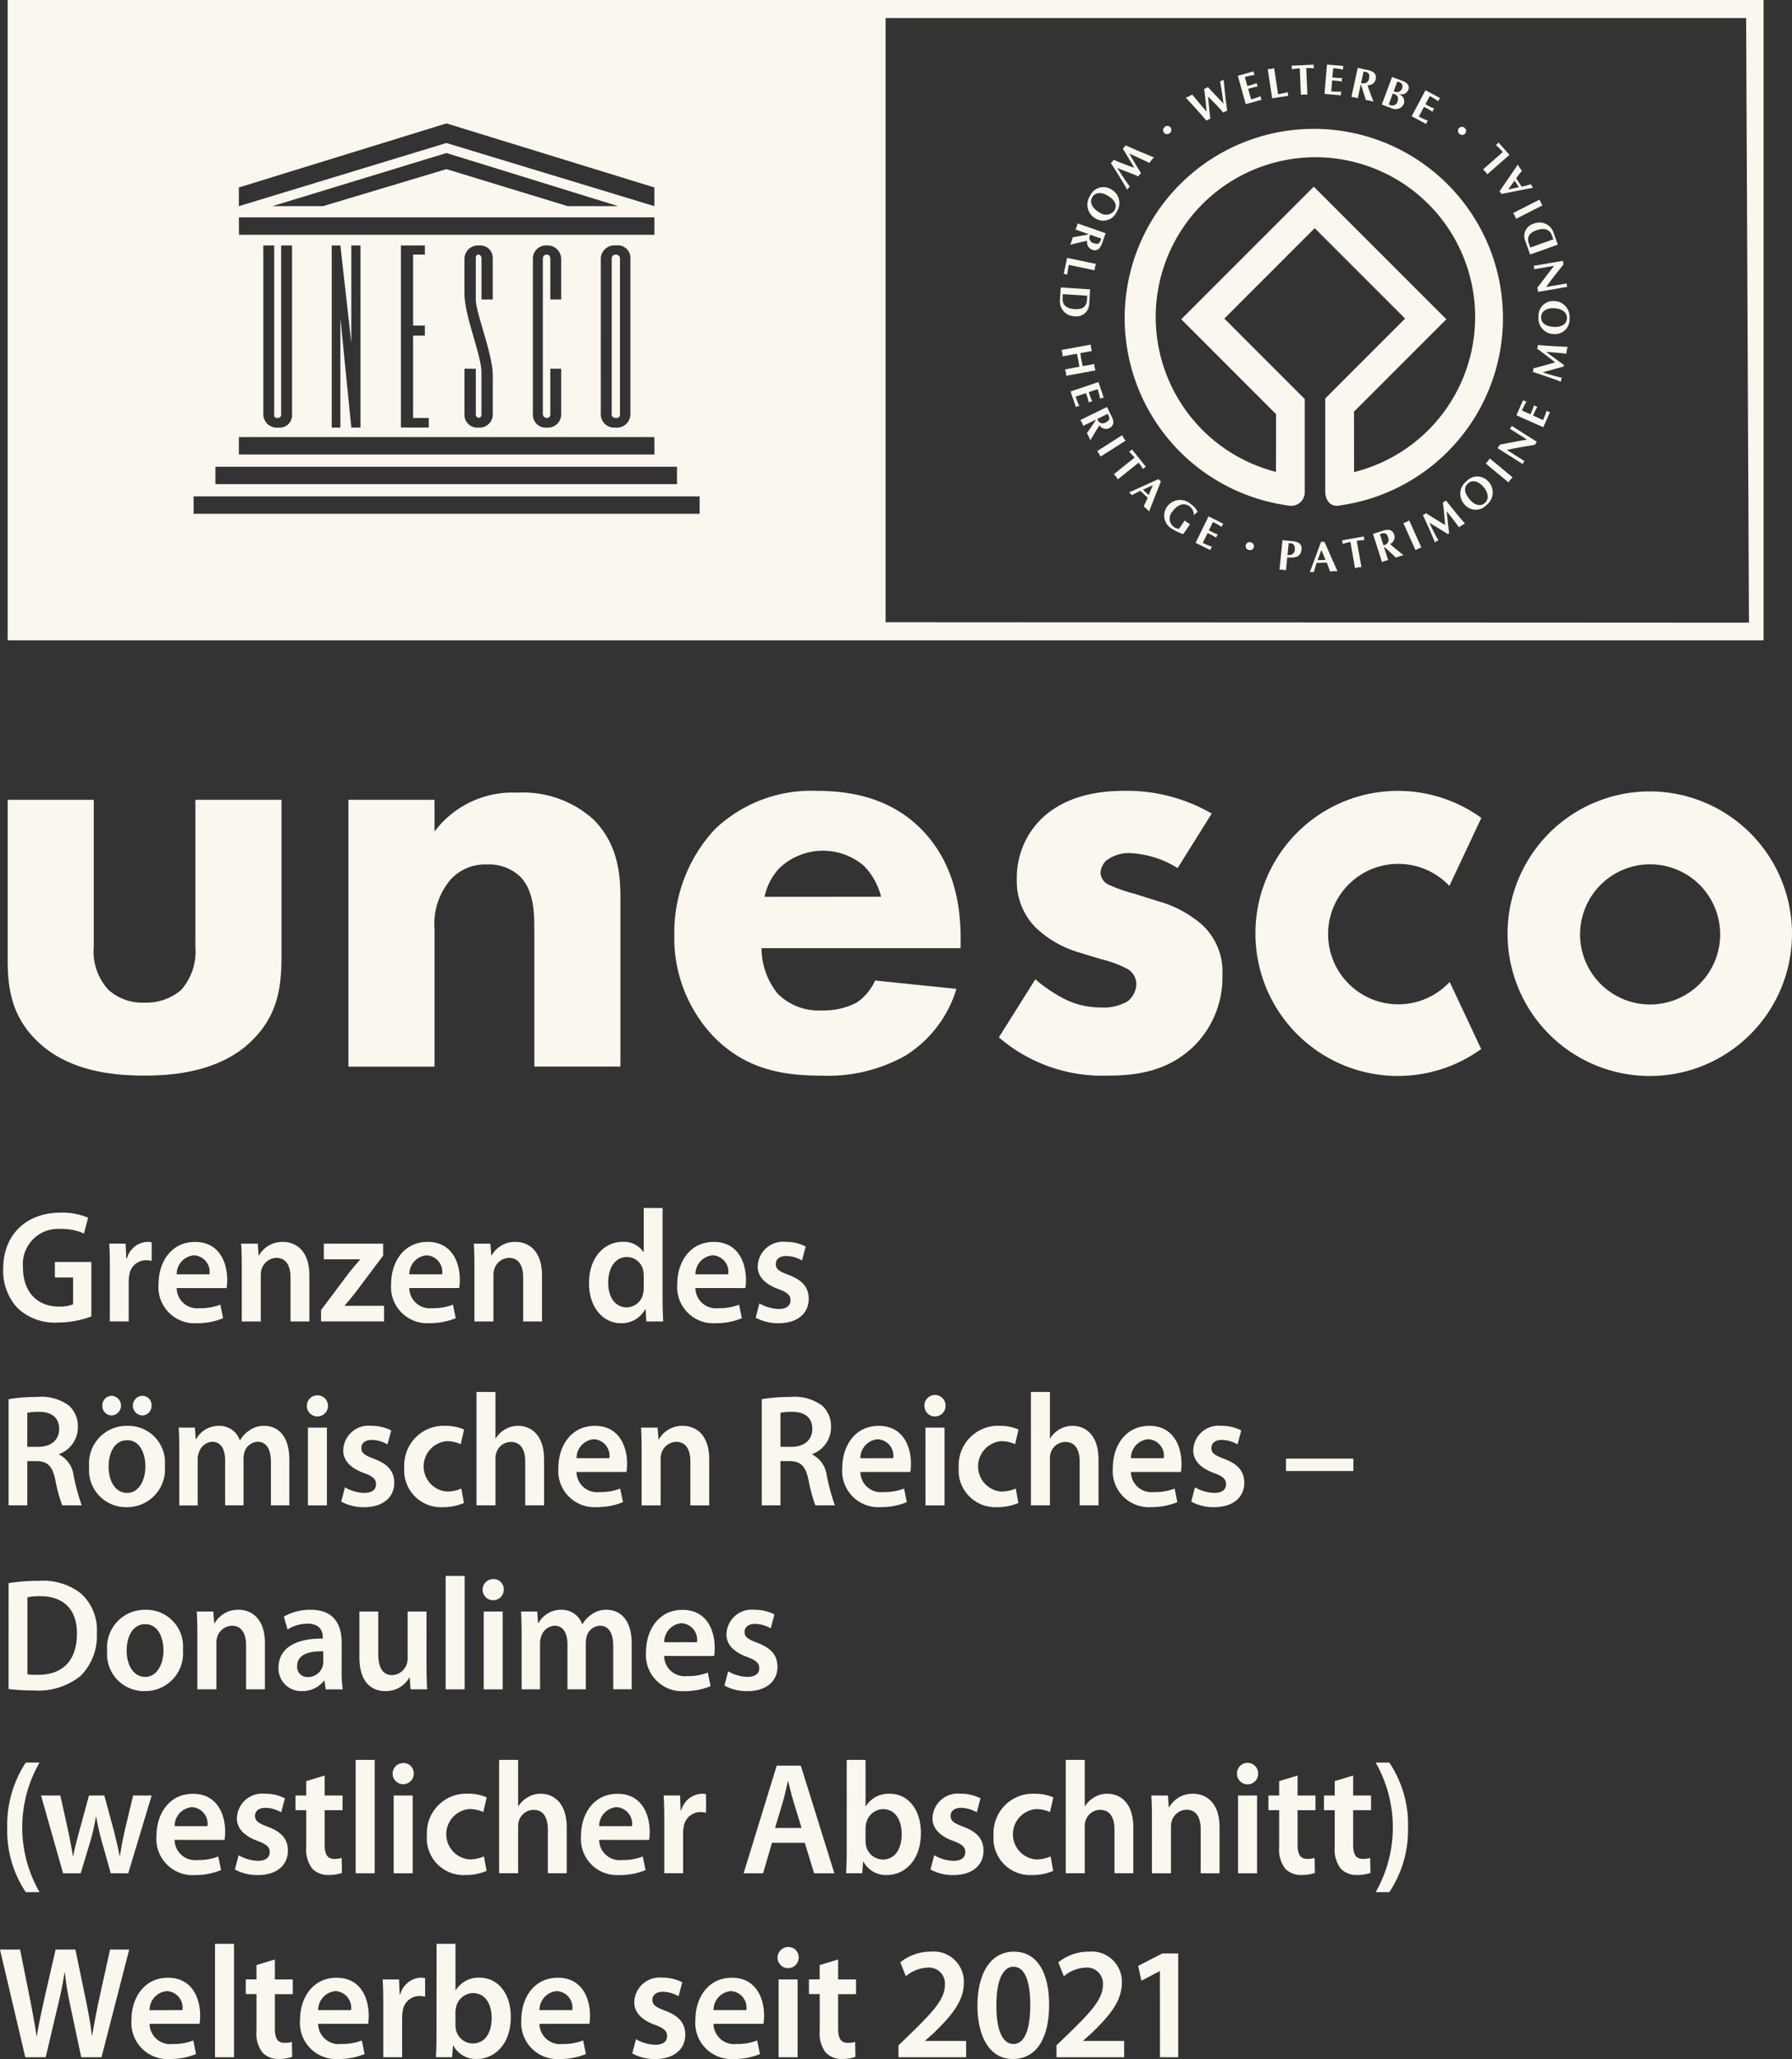 <svg id="logo_unesco" xmlns="http://www.w3.org/2000/svg" xmlns:xlink="http://www.w3.org/1999/xlink" width="180.069" height="206.791" viewBox="0 0 180.069 206.791">
  <rect x="0" y="0" width="180.069" height="206.791" fill="#333333" stroke="none"/>
  <defs>
    <clipPath id="clip-path">
      <rect id="Rechteck_190" data-name="Rechteck 190" width="180.069" height="206.791" fill="none"/>
    </clipPath>
  </defs>
  <g id="Gruppe_104" data-name="Gruppe 104" clip-path="url(#clip-path)">
    <path id="Pfad_453" data-name="Pfad 453" d="M165.428,79.3a14.291,14.291,0,1,0,14.29,14.291A14.307,14.307,0,0,0,165.428,79.3m.037,21.4a7.039,7.039,0,1,1,7.036-7.038,7.048,7.048,0,0,1-7.036,7.038" transform="translate(0.351 0.184)" fill="#fcf7ee"/>
    <path id="Pfad_454" data-name="Pfad 454" d="M9.42,80.146V94.923a5.641,5.641,0,0,0,1.5,4.327,5.1,5.1,0,0,0,3.6,1.261A5.367,5.367,0,0,0,18.19,99.25a5.83,5.83,0,0,0,1.442-4.327V80.146h8.651V95.765c0,3.064-.3,5.948-3,8.59-3.064,3-7.57,3.485-10.753,3.485-3.3,0-7.75-.482-10.814-3.485-2.463-2.4-2.944-5.1-2.944-8.049V80.146Z" transform="translate(0.002 0.186)" fill="#fcf7ee"/>
    <path id="Pfad_455" data-name="Pfad 455" d="M34.931,80.148h8.651v3.184a9.78,9.78,0,0,1,8.29-3.906,10.557,10.557,0,0,1,7.69,2.7c2.523,2.523,2.7,5.707,2.7,7.869v16.94h-8.65V93.183c0-1.741-.06-3.963-1.442-5.345a4.541,4.541,0,0,0-3.3-1.2,4.7,4.7,0,0,0-3.606,1.442,6.853,6.853,0,0,0-1.681,5.1V106.94H34.931Z" transform="translate(0.081 0.184)" fill="#fcf7ee"/>
    <path id="Pfad_456" data-name="Pfad 456" d="M145.2,98.622a7.054,7.054,0,1,1-.029-10.013l.179.177,3.211-6.826-.122-.087a14.316,14.316,0,1,0-.014,23.389l.121-.088L145.38,98.44Z" transform="translate(0.292 0.184)" fill="#fcf7ee"/>
    <path id="Pfad_457" data-name="Pfad 457" d="M96.371,95.046H76.365a7.33,7.33,0,0,0,1.622,4.567,5.807,5.807,0,0,0,4.445,1.682,7.113,7.113,0,0,0,3.485-.781,5.256,5.256,0,0,0,1.861-2.223l8.171.842a11.987,11.987,0,0,1-5.166,6.728,15.914,15.914,0,0,1-8.471,1.983c-4.025,0-7.57-.722-10.693-3.846A14.388,14.388,0,0,1,67.6,93.664a15.25,15.25,0,0,1,4.084-10.571,14.02,14.02,0,0,1,10.273-3.847c3,0,7.329.541,10.634,4.025,3.183,3.365,3.785,7.57,3.785,10.873ZM88.38,89.88a6.81,6.81,0,0,0-1.742-3.124A6.351,6.351,0,0,0,78.167,87a6.034,6.034,0,0,0-1.5,2.884Z" transform="translate(0.157 0.184)" fill="#fcf7ee"/>
    <path id="Pfad_458" data-name="Pfad 458" d="M118.1,87a9.831,9.831,0,0,0-4.745-1.5,3.68,3.68,0,0,0-2.465.78,1.852,1.852,0,0,0-.539,1.2,1.4,1.4,0,0,0,.84,1.2,15.436,15.436,0,0,0,2.585.9l2.281.722a11.372,11.372,0,0,1,4.445,2.342,6.387,6.387,0,0,1,2.1,5.107,9.732,9.732,0,0,1-2.761,7.028c-2.644,2.644-5.889,3.063-8.712,3.063A15.925,15.925,0,0,1,100.137,104l3.666-5.829a14.823,14.823,0,0,0,2.943,1.984,8.077,8.077,0,0,0,3.605.842,4.821,4.821,0,0,0,2.7-.6,2.277,2.277,0,0,0,.9-1.741,1.767,1.767,0,0,0-.96-1.563,11.5,11.5,0,0,0-2.643-.961l-2.162-.66A10.713,10.713,0,0,1,103.863,93a6.612,6.612,0,0,1-1.921-4.867,8.3,8.3,0,0,1,2.582-6.188c2.4-2.222,5.647-2.7,8.111-2.7a16.907,16.907,0,0,1,8.89,2.282Z" transform="translate(0.233 0.184)" fill="#fcf7ee"/>
    <path id="Pfad_459" data-name="Pfad 459" d="M62.155,41.572V25.906a.4.4,0,0,0-.438-.394.385.385,0,0,0-.393.394V41.572s0,.35.436.35.395-.35.395-.35" transform="translate(0.142 0.059)" fill="#fcf7ee"/>
    <path id="Pfad_460" data-name="Pfad 460" d="M.77,64.307H177.21V0H.77ZM27.857,41.981c.393,0,.393-.307.393-.307V24.651h1.094v16.98a1.248,1.248,0,0,1-1.4,1.313,1.347,1.347,0,0,1-1.487-1.313V24.651H27.55V41.588s-.088.393.307.393m37.9,3.667H24V43.9H65.753Zm-32.426-2.7V24.651H34.2l1.1,9.778V24.651h.919V42.945h-.919l-1.1-11v11ZM42.691,32.7v1.006H41.509v8.27h1.575v.963h-2.8V24.651h2.407v.92H41.509V32.7Zm5.4,9.254c.285.022.285-.328.285-.328V37.409c0-1.774-1.708-5.646-1.708-7.942v-3.5a1.353,1.353,0,0,1,1.444-1.314,1.265,1.265,0,0,1,1.4,1.314v4.114H48.38V25.965s0-.394-.308-.394-.263.394-.263.394v4.116c0,1.354,1.7,5.446,1.706,7.593,0,.9,0,3.958,0,3.958a1.331,1.331,0,0,1-1.445,1.313,1.281,1.281,0,0,1-1.4-1.313v-4.6H47.81v4.6a.322.322,0,0,0,.286.328m6.849-16.388a.386.386,0,0,0-.4.394V41.631a.426.426,0,0,0,.4.35.343.343,0,0,0,.35-.35v-4.6h1.093v4.6a1.33,1.33,0,0,1-1.442,1.313,1.28,1.28,0,0,1-1.4-1.313V25.965a1.315,1.315,0,0,1,1.4-1.314,1.367,1.367,0,0,1,1.442,1.314v4.114H55.294V25.965s0-.394-.35-.394m5.427,16.06V25.965A1.364,1.364,0,0,1,61.9,24.651a1.268,1.268,0,0,1,1.446,1.314V41.631a1.365,1.365,0,0,1-1.533,1.313,1.33,1.33,0,0,1-1.442-1.313m-36.365-19.8H65.753v1.751H24.006Zm3.37-1.128L44.86,15.369l17.261,5.337H57.045L44.86,16.986l-12.408,3.72ZM24,18.826,44.86,12.393l20.891,6.433v1.88L44.86,14.362,24,20.706ZM21.642,46.875H68.028v1.75H21.642ZM70.3,51.6H19.454V49.851H70.3ZM175.742,62.536l-86.753-.045V1.813h86.468Z" transform="translate(0.002)" fill="#fcf7ee"/>
    <path id="Pfad_461" data-name="Pfad 461" d="M135.8,47.385v-.012l-.007-5.983-.052-.022,9.335-9.333L131.755,18.719,118.436,32.035l9.527,9.528-.008,5.8a16.049,16.049,0,1,1,7.841.022m-4.059-34.472a19,19,0,0,0-2.782,37.793,2.455,2.455,0,0,0,.524.064,1.356,1.356,0,0,0,1.367-1.405v-9.3l-.009-.026-8.072-8.073,9.082-9.082,9.084,9.082-8.064,8.063.038-.031v9.3c0,1.014.605,1.635,1.466,1.433a19,19,0,0,0-2.635-37.82" transform="translate(0.262 0.03)" fill="#fcf7ee"/>
    <path id="Pfad_462" data-name="Pfad 462" d="M116.689,13.294a.4.4,0,0,1,.067-.56.4.4,0,1,1,.493.624.4.4,0,0,1-.56-.064" transform="translate(0.271 0.029)" fill="#fcf7ee"/>
    <path id="Pfad_463" data-name="Pfad 463" d="M115.7,15.777c-.085.088-.169.17-.247.264s-.141.192-.21.289c-.674-.332-1.356-.637-2.038-.944.4.654.77,1.326,1.193,1.965a1.851,1.851,0,0,0-.148.159,1.709,1.709,0,0,0-.128.175c-.691-.318-1.414-.552-2.115-.853.407.634.815,1.271,1.265,1.879a1.65,1.65,0,0,0-.141.149,1.447,1.447,0,0,0-.116.162c-.538-.924-1.075-1.808-1.651-2.68a1.609,1.609,0,0,0,.155-.153,1.637,1.637,0,0,0,.124-.183c.684.312,1.38.566,2.076.816-.377-.627-.739-1.261-1.154-1.93a2.07,2.07,0,0,0,.156-.154,1.889,1.889,0,0,0,.123-.183c.9.421,1.819.795,2.733,1.173Z" transform="translate(0.259 0.034)" fill="#fcf7ee"/>
    <path id="Pfad_464" data-name="Pfad 464" d="M109.271,19.647a1.467,1.467,0,0,1,2.13-.674,1.563,1.563,0,0,1,.559,2.25,1.473,1.473,0,0,1-2.126.676,1.583,1.583,0,0,1-.563-2.252m1.675-.1c-.5-.27-1.146-.33-1.455.243-.32.588.126,1.171.761,1.515a1.044,1.044,0,0,0,1.491-.23c.288-.53.059-1.064-.8-1.528" transform="translate(0.253 0.044)" fill="#fcf7ee"/>
    <path id="Pfad_465" data-name="Pfad 465" d="M110.848,23.375l-.306.873a1.762,1.762,0,0,1-.317.635.646.646,0,0,1-.711.15.778.778,0,0,1-.514-.9c-.471.088-.937.209-1.405.323l-.31.07c.051-.12.107-.239.152-.366s.072-.25.108-.376l1.031-.186c.131-.022.362-.071.547-.106l.011-.03L107.82,23c.045-.1.092-.2.129-.3s.058-.209.087-.316Zm-1.536.151a.549.549,0,0,0,.36.85,1.008,1.008,0,0,0,.213.05c.365.054.438-.264.526-.514Z" transform="translate(0.249 0.052)" fill="#fcf7ee"/>
    <path id="Pfad_466" data-name="Pfad 466" d="M107.147,26.543a9.758,9.758,0,0,0-.145.985,1.364,1.364,0,0,0-.177-.059,1.446,1.446,0,0,0-.187-.017l.338-1.612,2.9.606c-.031.105-.066.208-.088.316s-.032.215-.046.323Z" transform="translate(0.248 0.06)" fill="#fcf7ee"/>
    <path id="Pfad_467" data-name="Pfad 467" d="M109.2,30.476a1.282,1.282,0,0,1-1.474,1.221,1.492,1.492,0,0,1-1.46-1.677l.076-1.214,2.952.186Zm-2.648-1-.023.369c-.038.6.233,1.071,1.247,1.136.814.052,1.16-.314,1.2-.924l.026-.425Z" transform="translate(0.247 0.067)" fill="#fcf7ee"/>
    <path id="Pfad_468" data-name="Pfad 468" d="M109.352,34.532c.01.107.017.216.036.323s.052.211.081.318l-1.159.212c.032.22.059.439.1.658s.092.433.141.65l1.157-.213c.012.108.018.218.038.325s.052.211.081.317l-2.931.537c-.012-.108-.019-.218-.038-.324s-.052-.211-.08-.318l1.43-.262c-.03-.22-.058-.44-.1-.658s-.092-.433-.141-.651l-1.431.263c-.011-.108-.018-.218-.038-.324s-.051-.21-.079-.317Z" transform="translate(0.247 0.08)" fill="#fcf7ee"/>
    <path id="Pfad_469" data-name="Pfad 469" d="M110.658,39.849a1.366,1.366,0,0,0-.184.039,1.642,1.642,0,0,0-.17.08,5.973,5.973,0,0,0-.264-.97l-.884.3.145.428a3.652,3.652,0,0,0,.208.493,1.821,1.821,0,0,0-.184.039,1.394,1.394,0,0,0-.17.081,3.905,3.905,0,0,0-.134-.519l-.144-.427-1.045.353a8.034,8.034,0,0,0,.379.931,1.55,1.55,0,0,0-.182.039,1.265,1.265,0,0,0-.17.081l-.531-1.568,2.8-.948Z" transform="translate(0.249 0.089)" fill="#fcf7ee"/>
    <path id="Pfad_470" data-name="Pfad 470" d="M110.984,40.78l.407.831a1.745,1.745,0,0,1,.232.67.65.65,0,0,1-.392.613.777.777,0,0,1-1-.266c-.27.4-.51.815-.758,1.227l-.168.271c-.049-.121-.1-.245-.154-.366s-.125-.227-.19-.341l.591-.865c.076-.109.2-.306.31-.466l-.014-.027-1.252.612c-.04-.1-.076-.2-.124-.3s-.106-.19-.162-.285Zm-.969,1.2a.548.548,0,0,0,.857.34,1.191,1.191,0,0,0,.186-.115c.294-.222.118-.5,0-.737Z" transform="translate(0.252 0.095)" fill="#fcf7ee"/>
    <path id="Pfad_471" data-name="Pfad 471" d="M112.5,43.606c.052.1.1.194.157.287s.128.176.193.262l-2.51,1.6c-.051-.094-.1-.193-.157-.285s-.128-.176-.193-.263Z" transform="translate(0.255 0.101)" fill="#fcf7ee"/>
    <path id="Pfad_472" data-name="Pfad 472" d="M112.074,48.033c-.063-.09-.12-.184-.188-.269s-.145-.16-.221-.241l2.083-1.672a6.127,6.127,0,0,0-.553-.592,1.162,1.162,0,0,0,.158-.1,1.333,1.333,0,0,0,.13-.13l1.4,1.743a1.7,1.7,0,0,0-.156.1,1.482,1.482,0,0,0-.13.133,6.974,6.974,0,0,0-.44-.644Z" transform="translate(0.259 0.105)" fill="#fcf7ee"/>
    <path id="Pfad_473" data-name="Pfad 473" d="M114.321,49.18c-.31.162-.572.285-.839.445-.047-.051-.088-.1-.138-.149s-.108-.09-.161-.133l2.97-1.336a1.316,1.316,0,0,0,.111.123.867.867,0,0,0,.13.1L115.2,51.26c-.085-.092-.165-.186-.258-.273s-.187-.159-.286-.241c.149-.3.286-.579.4-.871Zm.845.434.415-1-.992.456Z" transform="translate(0.263 0.111)" fill="#fcf7ee"/>
    <path id="Pfad_474" data-name="Pfad 474" d="M118.631,53.522a4.343,4.343,0,0,1-1.068-.492,1.522,1.522,0,0,1-.6-2.2,1.6,1.6,0,0,1,2.4-.336,2.031,2.031,0,0,1,.716.808,1.526,1.526,0,0,0-.346.294l-.052-.034a1.015,1.015,0,0,0-.456-.849c-.6-.408-1.263-.066-1.675.536a1.039,1.039,0,0,0,.18,1.585A.92.92,0,0,0,118.2,53l.574-.839c.084.068.165.139.256.2s.187.113.282.166Z" transform="translate(0.271 0.116)" fill="#fcf7ee"/>
    <path id="Pfad_475" data-name="Pfad 475" d="M122.641,52.475a1.563,1.563,0,0,0-.1.158,1.2,1.2,0,0,0-.063.177,5.952,5.952,0,0,0-.874-.5l-.41.839.4.2a3.988,3.988,0,0,0,.5.2,1.567,1.567,0,0,0-.1.158,1.381,1.381,0,0,0-.063.177,3.961,3.961,0,0,0-.463-.27l-.4-.2-.485.991a8.347,8.347,0,0,0,.927.386.865.865,0,0,0-.163.336l-1.486-.727,1.3-2.658Z" transform="translate(0.278 0.12)" fill="#fcf7ee"/>
    <path id="Pfad_476" data-name="Pfad 476" d="M125.7,54.841a.4.4,0,0,1-.493.275.4.4,0,1,1,.217-.766.4.4,0,0,1,.277.491" transform="translate(0.29 0.126)" fill="#fcf7ee"/>
    <path id="Pfad_477" data-name="Pfad 477" d="M128.923,57.153c-.107-.018-.214-.043-.323-.054s-.217-.007-.327-.01l.3-2.965,1.062.106c.6.06.9.335.853.823-.077.77-.657.877-1.433.8Zm.152-1.539a1.471,1.471,0,0,0,.29,0,.553.553,0,0,0,.442-.549c.035-.347-.119-.593-.344-.615l-.269-.026Z" transform="translate(0.298 0.126)" fill="#fcf7ee"/>
    <path id="Pfad_478" data-name="Pfad 478" d="M131.994,56.413c-.1.334-.2.607-.273.91-.069,0-.134-.008-.2-.006s-.138.014-.208.021l1.131-3.054a1.022,1.022,0,0,0,.165.008,1.131,1.131,0,0,0,.164-.019l1.32,2.972c-.126,0-.247-.012-.372-.008s-.249.023-.375.035c-.111-.317-.214-.609-.341-.9Zm.9-.3-.425-1-.371,1.027Z" transform="translate(0.305 0.126)" fill="#fcf7ee"/>
    <path id="Pfad_479" data-name="Pfad 479" d="M136.491,56.824c-.108.011-.219.017-.326.036s-.21.05-.318.077l-.463-2.631a6.005,6.005,0,0,0-.784.2,1.333,1.333,0,0,0-.011-.187,1.54,1.54,0,0,0-.054-.175l2.2-.389a1.377,1.377,0,0,0,.01.183,1.145,1.145,0,0,0,.055.18,6.646,6.646,0,0,0-.778.074Z" transform="translate(0.312 0.125)" fill="#fcf7ee"/>
    <path id="Pfad_480" data-name="Pfad 480" d="M137.644,53.5l.883-.282a1.735,1.735,0,0,1,.695-.131.648.648,0,0,1,.55.477.777.777,0,0,1-.407.951c.354.324.732.622,1.1.928l.244.2c-.127.032-.255.058-.384.1s-.245.092-.366.14l-.77-.711c-.1-.093-.274-.246-.417-.374l-.027.009.423,1.328c-.106.025-.211.045-.316.078s-.2.079-.3.119Zm1.047,1.134a.549.549,0,0,0,.46-.8,1.017,1.017,0,0,0-.086-.2c-.176-.323-.476-.191-.729-.11Z" transform="translate(0.32 0.123)" fill="#fcf7ee"/>
    <path id="Pfad_481" data-name="Pfad 481" d="M140.688,52.417c.1-.037.2-.069.3-.114s.193-.1.288-.153l1.223,2.717c-.1.036-.205.069-.3.113s-.192.1-.288.153Z" transform="translate(0.327 0.121)" fill="#fcf7ee"/>
    <path id="Pfad_482" data-name="Pfad 482" d="M144.655,50.345a1.158,1.158,0,0,0,.166-.08,1.249,1.249,0,0,0,.146-.117c.737.917,1.326,1.665,1.913,2.317-.108.057-.213.108-.318.173s-.187.133-.286.206c-.4-.566-.826-1.082-1.237-1.613.074.738.152,1.473.253,2.208a.4.4,0,0,0-.139.087c-.556-.359-1.206-.745-1.848-1.146a18.181,18.181,0,0,0,.9,1.769,1.6,1.6,0,0,0-.186.09,1.82,1.82,0,0,0-.156.125c-.333-.822-.754-1.748-1.216-2.756a1.341,1.341,0,0,0,.162-.076,1.476,1.476,0,0,0,.143-.116c.628.41,1.28.8,1.933,1.194-.064-.689-.115-1.462-.233-2.266" transform="translate(0.331 0.116)" fill="#fcf7ee"/>
    <path id="Pfad_483" data-name="Pfad 483" d="M149.05,50.591a1.466,1.466,0,0,1-2.233-.047,1.562,1.562,0,0,1,.194-2.31,1.474,1.474,0,0,1,2.231.044,1.583,1.583,0,0,1-.192,2.313m-1.618-.444c.383.415.978.681,1.455.239s.258-1.15-.232-1.679c-.381-.411-1.008-.707-1.487-.264-.442.41-.4.99.264,1.7" transform="translate(0.34 0.111)" fill="#fcf7ee"/>
    <path id="Pfad_484" data-name="Pfad 484" d="M148.941,46.441c.076-.078.154-.153.224-.238s.129-.175.191-.264l2.294,1.9c-.074.077-.154.151-.224.236s-.128.176-.191.266Z" transform="translate(0.346 0.107)" fill="#fcf7ee"/>
    <path id="Pfad_485" data-name="Pfad 485" d="M150.141,44.916l.229-.363c.9-.161,1.8-.355,2.72-.5l-1.717-1.087a1.317,1.317,0,0,0,.105-.14,1.166,1.166,0,0,0,.079-.153l2.52,1.593-.2.31c-.743.127-1.445.237-2.143.376l-.672.134,1.774,1.125c-.033.045-.072.092-.1.14s-.056.1-.081.153Z" transform="translate(0.349 0.099)" fill="#fcf7ee"/>
    <path id="Pfad_486" data-name="Pfad 486" d="M152.7,40.085a1.414,1.414,0,0,0,.162.1,1.33,1.33,0,0,0,.179.056,5.994,5.994,0,0,0-.465.892l.854.38.183-.412a4.054,4.054,0,0,0,.182-.5,1.2,1.2,0,0,0,.161.1,1.556,1.556,0,0,0,.179.057,3.782,3.782,0,0,0-.254.471l-.184.413,1.007.45a8.1,8.1,0,0,0,.354-.941,1.309,1.309,0,0,0,.161.1,1.383,1.383,0,0,0,.179.057l-.676,1.51-2.7-1.206Z" transform="translate(0.353 0.093)" fill="#fcf7ee"/>
    <path id="Pfad_487" data-name="Pfad 487" d="M154.1,34.935a1.426,1.426,0,0,0,.056-.175c.009-.06.008-.125.011-.188,1.173.085,2.123.162,3,.177-.03.117-.066.23-.088.35s-.03.229-.044.35c-.686-.094-1.355-.131-2.024-.191.592.448,1.185.891,1.789,1.319a.424.424,0,0,0-.031.161c-.64.161-1.365.375-2.1.573a18.157,18.157,0,0,0,1.909.545,1.527,1.527,0,0,0-.06.2,1.657,1.657,0,0,0-.016.2c-.827-.316-1.792-.639-2.845-.988a1.449,1.449,0,0,0,.054-.169,1.616,1.616,0,0,0,.013-.184c.726-.18,1.456-.392,2.189-.6-.547-.423-1.148-.911-1.817-1.373" transform="translate(0.357 0.08)" fill="#fcf7ee"/>
    <path id="Pfad_488" data-name="Pfad 488" d="M157.355,31.9a1.467,1.467,0,0,1-1.577,1.583,1.563,1.563,0,0,1-1.536-1.738,1.473,1.473,0,0,1,1.572-1.582,1.583,1.583,0,0,1,1.541,1.737m-1.438.863c.563.009,1.168-.238,1.179-.888.011-.67-.655-.98-1.375-.991-.56-.01-1.206.241-1.217.892-.01.6.439.971,1.413.987" transform="translate(0.358 0.07)" fill="#fcf7ee"/>
    <path id="Pfad_489" data-name="Pfad 489" d="M154.2,29.253l-.073-.424c.559-.723,1.1-1.471,1.685-2.193l-2,.344a1.236,1.236,0,0,0-.017-.173,1.089,1.089,0,0,0-.042-.168l2.936-.505.059.364c-.467.592-.913,1.145-1.34,1.717l-.407.55,2.071-.358c.006.056.008.118.018.174s.027.113.041.168Z" transform="translate(0.357 0.061)" fill="#fcf7ee"/>
    <path id="Pfad_490" data-name="Pfad 490" d="M152.9,24.107a1.281,1.281,0,0,1,.874-1.7,1.492,1.492,0,0,1,2,.965l.408,1.146-2.786.991Zm2.83-.12-.123-.349c-.2-.563-.637-.892-1.595-.551-.769.273-.942.745-.738,1.321l.142.4Z" transform="translate(0.355 0.052)" fill="#fcf7ee"/>
    <path id="Pfad_491" data-name="Pfad 491" d="M151.993,21.928c-.041-.1-.08-.2-.128-.3s-.109-.186-.167-.28L154.352,20c.042.1.079.2.129.3s.11.188.166.28Z" transform="translate(0.352 0.046)" fill="#fcf7ee"/>
    <path id="Pfad_492" data-name="Pfad 492" d="M152.564,18.714c.337-.088.621-.148.917-.245.035.06.063.118.1.176s.084.11.127.166l-3.193.636a1.12,1.12,0,0,0-.081-.144,1.063,1.063,0,0,0-.1-.13l1.839-2.682c.062.109.119.218.188.322s.148.2.225.3c-.211.26-.407.5-.583.76Zm-.728-.611-.626.884,1.067-.223Z" transform="translate(0.349 0.038)" fill="#fcf7ee"/>
    <path id="Pfad_493" data-name="Pfad 493" d="M150.663,15.235a9.378,9.378,0,0,0-.7-.707,1.236,1.236,0,0,0,.153-.107,1.191,1.191,0,0,0,.126-.139l1.088,1.237-2.221,1.953c-.065-.086-.127-.176-.2-.259s-.152-.155-.231-.231Z" transform="translate(0.345 0.033)" fill="#fcf7ee"/>
    <path id="Pfad_494" data-name="Pfad 494" d="M146.253,12.859a.4.4,0,0,1,.561-.063.4.4,0,1,1-.5.623.4.4,0,0,1-.066-.56" transform="translate(0.339 0.03)" fill="#fcf7ee"/>
    <path id="Pfad_495" data-name="Pfad 495" d="M118.88,9.784c.113-.044.225-.083.333-.135s.211-.113.314-.172c.469.585.958,1.152,1.447,1.718-.087-.762-.136-1.527-.252-2.285a1.551,1.551,0,0,0,.2-.081,1.519,1.519,0,0,0,.189-.105c.493.58,1.051,1.1,1.556,1.667-.1-.747-.2-1.5-.349-2.238a1.461,1.461,0,0,0,.189-.075,1.251,1.251,0,0,0,.174-.1c.1,1.065.209,2.094.362,3.126a2.164,2.164,0,0,0-.205.074,1.813,1.813,0,0,0-.188.114c-.49-.571-1.013-1.1-1.539-1.617.078.728.137,1.454.231,2.236a2,2,0,0,0-.206.074,1.878,1.878,0,0,0-.19.114c-.641-.764-1.311-1.488-1.981-2.218Z" transform="translate(0.276 0.019)" fill="#fcf7ee"/>
    <path id="Pfad_496" data-name="Pfad 496" d="M125.683,7.152a1.289,1.289,0,0,0,.029.186,1.355,1.355,0,0,0,.071.172,6.251,6.251,0,0,0-.983.213l.253.9.435-.121a4.121,4.121,0,0,0,.505-.182,1.062,1.062,0,0,0,.029.186,1.337,1.337,0,0,0,.07.173,3.811,3.811,0,0,0-.524.107l-.435.121.3,1.062a7.827,7.827,0,0,0,.949-.331,1.421,1.421,0,0,0,.032.186,1.039,1.039,0,0,0,.07.174l-1.594.447-.8-2.849Z" transform="translate(0.288 0.017)" fill="#fcf7ee"/>
    <path id="Pfad_497" data-name="Pfad 497" d="M128.135,9.447a9.269,9.269,0,0,0,.974-.21,1.309,1.309,0,0,0,.007.188,1.313,1.313,0,0,0,.049.181l-1.628.249-.446-2.925c.108-.007.218-.01.325-.027s.212-.045.32-.071Z" transform="translate(0.295 0.016)" fill="#fcf7ee"/>
    <path id="Pfad_498" data-name="Pfad 498" d="M131.072,9.489c-.108,0-.219-.012-.327-.007s-.218.022-.324.035l-.114-2.669a5.946,5.946,0,0,0-.806.1,1.145,1.145,0,0,0,.013-.186,1.239,1.239,0,0,0-.028-.181l2.233-.1c0,.06-.015.122-.013.183a1.36,1.36,0,0,0,.029.184,6.464,6.464,0,0,0-.778-.027Z" transform="translate(0.301 0.015)" fill="#fcf7ee"/>
    <path id="Pfad_499" data-name="Pfad 499" d="M134.684,6.609a1.316,1.316,0,0,0-.037.185,1.292,1.292,0,0,0,.007.186,6.11,6.11,0,0,0-1-.142l-.078.93.451.037a3.869,3.869,0,0,0,.536.005,1.318,1.318,0,0,0-.037.185,1.464,1.464,0,0,0,.006.186,3.921,3.921,0,0,0-.529-.082l-.45-.037-.091,1.1a7.813,7.813,0,0,0,1.005.021,1.343,1.343,0,0,0-.036.185,1.172,1.172,0,0,0,.006.187l-1.651-.135.244-2.949Z" transform="translate(0.308 0.015)" fill="#fcf7ee"/>
    <path id="Pfad_500" data-name="Pfad 500" d="M136.116,6.8l.905.2a1.719,1.719,0,0,1,.668.235.647.647,0,0,1,.238.688.774.774,0,0,1-.827.619c.144.457.322.906.49,1.356l.108.3c-.125-.035-.249-.076-.381-.105s-.257-.042-.386-.062l-.312-1c-.038-.129-.114-.35-.174-.532l-.028-.005-.3,1.361c-.1-.03-.205-.067-.312-.09s-.217-.033-.324-.048Zm.34,1.5a.549.549,0,0,0,.8-.462,1.072,1.072,0,0,0,.024-.217c.01-.368-.316-.4-.575-.459Z" transform="translate(0.315 0.016)" fill="#fcf7ee"/>
    <path id="Pfad_501" data-name="Pfad 501" d="M139.561,7.715l1.049.392c.411.153.761.44.581.916a.74.74,0,0,1-.911.4l-.014.036a.741.741,0,0,1,.481.945.919.919,0,0,1-1.281.429l-.938-.35Zm-.335,2.762.2.076a.541.541,0,0,0,.679-.353c.167-.449-.023-.7-.471-.826Zm.5-1.339a.687.687,0,0,0,.507.073.57.57,0,0,0,.331-.357.432.432,0,0,0-.266-.614,1.336,1.336,0,0,0-.216-.061Z" transform="translate(0.322 0.018)" fill="#fcf7ee"/>
    <path id="Pfad_502" data-name="Pfad 502" d="M144.374,9.824a1.2,1.2,0,0,0-.105.154,1.324,1.324,0,0,0-.071.174,6.07,6.07,0,0,0-.855-.525l-.44.823.4.213a3.829,3.829,0,0,0,.489.217,1.407,1.407,0,0,0-.106.154,1.492,1.492,0,0,0-.071.175,3.888,3.888,0,0,0-.452-.286l-.4-.212-.52.973a7.811,7.811,0,0,0,.914.418,1.214,1.214,0,0,0-.106.155,1.281,1.281,0,0,0-.071.175l-1.46-.78,1.393-2.609Z" transform="translate(0.329 0.021)" fill="#fcf7ee"/>
    <path id="Pfad_503" data-name="Pfad 503" d="M9.179,131.936a9.919,9.919,0,0,1-3.342.609A5.46,5.46,0,0,1,1.77,131.1a5.48,5.48,0,0,1-1.447-3.979c0-3.417,2.34-5.615,5.775-5.615a6.671,6.671,0,0,1,2.756.512l-.416,1.589a5.415,5.415,0,0,0-2.356-.464,3.545,3.545,0,0,0-3.773,3.882c0,2.455,1.447,3.915,3.6,3.915a3.5,3.5,0,0,0,1.432-.226v-2.694H5.513v-1.557H9.179Z" transform="translate(0.001 0.282)" fill="#fcf7ee"/>
    <path id="Pfad_504" data-name="Pfad 504" d="M11.013,127.132c0-1.059-.016-1.813-.062-2.519H12.6l.061,1.492h.062a2.25,2.25,0,0,1,2.048-1.669,1.916,1.916,0,0,1,.447.048v1.861a2.532,2.532,0,0,0-.554-.065,1.694,1.694,0,0,0-1.695,1.493,3.575,3.575,0,0,0-.061.609v4.042H11.013Z" transform="translate(0.025 0.289)" fill="#fcf7ee"/>
    <path id="Pfad_505" data-name="Pfad 505" d="M17.713,129.074a2.065,2.065,0,0,0,2.31,2.022,5.434,5.434,0,0,0,2.079-.354l.278,1.363a6.776,6.776,0,0,1-2.619.5,3.634,3.634,0,0,1-3.866-3.962c0-2.166,1.264-4.2,3.666-4.2,2.449,0,3.233,2.086,3.233,3.8a5.17,5.17,0,0,1-.061.835Zm3.3-1.38a1.663,1.663,0,0,0-1.556-1.909,1.9,1.9,0,0,0-1.74,1.909Z" transform="translate(0.037 0.289)" fill="#fcf7ee"/>
    <path id="Pfad_506" data-name="Pfad 506" d="M24.239,126.94c0-.9-.016-1.652-.062-2.325h1.664l.092,1.171h.046a2.686,2.686,0,0,1,2.388-1.348c1.309,0,2.664.883,2.664,3.354v4.637H29.136v-4.412c0-1.124-.4-1.974-1.432-1.974a1.6,1.6,0,0,0-1.478,1.156,2.1,2.1,0,0,0-.077.64v4.59H24.239Z" transform="translate(0.056 0.289)" fill="#fcf7ee"/>
    <path id="Pfad_507" data-name="Pfad 507" d="M32.186,131.286,35,127.534c.385-.482.709-.866,1.109-1.316v-.032H32.464v-1.572h5.96v1.2l-2.756,3.675c-.37.466-.725.915-1.109,1.332v.032h3.957v1.573h-6.33Z" transform="translate(0.075 0.289)" fill="#fcf7ee"/>
    <path id="Pfad_508" data-name="Pfad 508" d="M41.037,129.074a2.065,2.065,0,0,0,2.31,2.022,5.434,5.434,0,0,0,2.079-.354L45.7,132.1a6.776,6.776,0,0,1-2.619.5,3.634,3.634,0,0,1-3.866-3.962c0-2.166,1.264-4.2,3.666-4.2,2.449,0,3.233,2.086,3.233,3.8a5.169,5.169,0,0,1-.061.835Zm3.3-1.38a1.663,1.663,0,0,0-1.556-1.909,1.9,1.9,0,0,0-1.74,1.909Z" transform="translate(0.091 0.289)" fill="#fcf7ee"/>
    <path id="Pfad_509" data-name="Pfad 509" d="M47.563,126.94c0-.9-.016-1.652-.062-2.325h1.664l.092,1.171H49.3a2.686,2.686,0,0,1,2.388-1.348c1.309,0,2.664.883,2.664,3.354v4.637H52.46v-4.412c0-1.124-.4-1.974-1.432-1.974A1.6,1.6,0,0,0,49.55,127.2a2.1,2.1,0,0,0-.077.64v4.59H47.563Z" transform="translate(0.11 0.289)" fill="#fcf7ee"/>
    <path id="Pfad_510" data-name="Pfad 510" d="M66.444,121.044v9.192c0,.8.03,1.669.061,2.2H64.811l-.077-1.236H64.7a2.678,2.678,0,0,1-2.449,1.412c-1.786,0-3.2-1.588-3.2-4-.015-2.615,1.556-4.172,3.358-4.172a2.356,2.356,0,0,1,2.11,1.027h.031v-4.427Zm-1.894,6.834a2.951,2.951,0,0,0-.046-.513,1.678,1.678,0,0,0-1.633-1.4c-1.217,0-1.894,1.123-1.894,2.582,0,1.428.678,2.472,1.879,2.472a1.689,1.689,0,0,0,1.632-1.4,2.292,2.292,0,0,0,.062-.577Z" transform="translate(0.137 0.281)" fill="#fcf7ee"/>
    <path id="Pfad_511" data-name="Pfad 511" d="M69.719,129.074a2.065,2.065,0,0,0,2.31,2.022,5.434,5.434,0,0,0,2.079-.354l.278,1.363a6.776,6.776,0,0,1-2.619.5A3.634,3.634,0,0,1,67.9,128.64c0-2.166,1.264-4.2,3.666-4.2,2.449,0,3.233,2.086,3.233,3.8a5.169,5.169,0,0,1-.061.835Zm3.3-1.38a1.663,1.663,0,0,0-1.556-1.909,1.9,1.9,0,0,0-1.74,1.909Z" transform="translate(0.158 0.289)" fill="#fcf7ee"/>
    <path id="Pfad_512" data-name="Pfad 512" d="M76.133,130.614a4.114,4.114,0,0,0,1.925.562c.831,0,1.2-.354,1.2-.868s-.308-.8-1.232-1.138c-1.463-.53-2.08-1.364-2.064-2.279a2.546,2.546,0,0,1,2.834-2.455,4.266,4.266,0,0,1,1.988.466l-.371,1.4a3.262,3.262,0,0,0-1.586-.449c-.678,0-1.047.337-1.047.818,0,.5.355.739,1.309,1.09,1.355.514,1.988,1.236,2,2.392,0,1.411-1.062,2.454-3.05,2.454a4.693,4.693,0,0,1-2.279-.56Z" transform="translate(0.176 0.289)" fill="#fcf7ee"/>
    <path id="Pfad_513" data-name="Pfad 513" d="M.86,140.2a17.425,17.425,0,0,1,2.865-.224,4.673,4.673,0,0,1,3.2.866A2.79,2.79,0,0,1,7.822,143a2.872,2.872,0,0,1-1.879,2.711v.048a2.744,2.744,0,0,1,1.448,2.086,22.222,22.222,0,0,0,.816,3.016H6.25a15.844,15.844,0,0,1-.693-2.551c-.293-1.411-.786-1.86-1.863-1.893H2.739v4.444H.86Zm1.879,4.782H3.864c1.278,0,2.079-.707,2.079-1.781,0-1.188-.8-1.733-2.033-1.733a5.248,5.248,0,0,0-1.171.1Z" transform="translate(0.002 0.325)" fill="#fcf7ee"/>
    <path id="Pfad_514" data-name="Pfad 514" d="M16.545,146.886a3.8,3.8,0,0,1-3.85,4.156,3.707,3.707,0,0,1-3.759-4.027,3.786,3.786,0,0,1,3.882-4.14,3.681,3.681,0,0,1,3.727,4.011M11.2,141.833a.953.953,0,0,1-.939-.979.964.964,0,0,1,.97-.994.99.99,0,0,1-.015,1.974Zm-.308,5.134c0,1.508.708,2.648,1.863,2.648,1.077,0,1.832-1.108,1.832-2.68,0-1.219-.523-2.615-1.817-2.615-1.34,0-1.878,1.347-1.878,2.647m3.373-5.134a.988.988,0,0,1,.015-1.974.927.927,0,0,1,.924.994.941.941,0,0,1-.924.979Z" transform="translate(0.021 0.325)" fill="#fcf7ee"/>
    <path id="Pfad_515" data-name="Pfad 515" d="M17.974,145.371c0-.9-.016-1.652-.062-2.325h1.633l.077,1.155h.046a2.58,2.58,0,0,1,2.31-1.332,2.164,2.164,0,0,1,2.079,1.444h.031a2.886,2.886,0,0,1,.924-.978,2.429,2.429,0,0,1,1.509-.466c1.247,0,2.51.883,2.51,3.386v4.6H27.183v-4.316c0-1.3-.431-2.07-1.339-2.07a1.456,1.456,0,0,0-1.325,1.043,2.931,2.931,0,0,0-.092.658v4.685H22.579v-4.524c0-1.092-.416-1.861-1.293-1.861A1.5,1.5,0,0,0,19.93,145.6a1.768,1.768,0,0,0-.107.641v4.621H17.974Z" transform="translate(0.042 0.332)" fill="#fcf7ee"/>
    <path id="Pfad_516" data-name="Pfad 516" d="M32.888,140.871a1.063,1.063,0,0,1-2.126,0,1.063,1.063,0,1,1,2.126,0m-2.018,2.181H32.78v7.813H30.87Z" transform="translate(0.071 0.325)" fill="#fcf7ee"/>
    <path id="Pfad_517" data-name="Pfad 517" d="M34.582,149.045a4.114,4.114,0,0,0,1.925.562c.831,0,1.2-.354,1.2-.868s-.308-.8-1.232-1.138c-1.463-.53-2.08-1.364-2.064-2.279a2.546,2.546,0,0,1,2.834-2.455,4.266,4.266,0,0,1,1.988.466l-.371,1.4a3.262,3.262,0,0,0-1.586-.449c-.678,0-1.047.337-1.047.818,0,.5.355.739,1.309,1.091,1.355.514,1.988,1.236,2,2.392,0,1.411-1.062,2.454-3.05,2.454a4.694,4.694,0,0,1-2.279-.56Z" transform="translate(0.079 0.332)" fill="#fcf7ee"/>
    <path id="Pfad_518" data-name="Pfad 518" d="M46.524,150.618a5.245,5.245,0,0,1-2.126.417,3.69,3.69,0,0,1-3.866-3.994,3.958,3.958,0,0,1,4.175-4.172,4.563,4.563,0,0,1,1.832.369l-.339,1.475a3.242,3.242,0,0,0-1.432-.3,2.539,2.539,0,0,0,0,5.054,3.6,3.6,0,0,0,1.494-.3Z" transform="translate(0.094 0.332)" fill="#fcf7ee"/>
    <path id="Pfad_519" data-name="Pfad 519" d="M47.769,139.476h1.909v4.653h.031a2.568,2.568,0,0,1,.94-.9,2.487,2.487,0,0,1,1.293-.353c1.278,0,2.618.882,2.618,3.386v4.6H52.666v-4.38c0-1.139-.4-1.989-1.447-1.989a1.553,1.553,0,0,0-1.463,1.107,1.737,1.737,0,0,0-.077.593v4.669H47.769Z" transform="translate(0.111 0.324)" fill="#fcf7ee"/>
    <path id="Pfad_520" data-name="Pfad 520" d="M57.8,147.5a2.065,2.065,0,0,0,2.31,2.023,5.434,5.434,0,0,0,2.079-.354l.278,1.363a6.776,6.776,0,0,1-2.619.5,3.635,3.635,0,0,1-3.866-3.962c0-2.166,1.264-4.2,3.666-4.2,2.449,0,3.233,2.086,3.233,3.8a5.144,5.144,0,0,1-.061.834Zm3.3-1.379a1.663,1.663,0,0,0-1.556-1.909,1.9,1.9,0,0,0-1.74,1.909Z" transform="translate(0.13 0.332)" fill="#fcf7ee"/>
    <path id="Pfad_521" data-name="Pfad 521" d="M64.325,145.371c0-.9-.016-1.652-.062-2.325h1.664l.092,1.171h.046a2.686,2.686,0,0,1,2.388-1.348c1.309,0,2.664.883,2.664,3.354v4.637H69.222v-4.412c0-1.124-.4-1.974-1.432-1.974a1.6,1.6,0,0,0-1.478,1.156,2.1,2.1,0,0,0-.077.641v4.59H64.325Z" transform="translate(0.149 0.332)" fill="#fcf7ee"/>
    <path id="Pfad_522" data-name="Pfad 522" d="M76.366,140.2a17.425,17.425,0,0,1,2.865-.224,4.673,4.673,0,0,1,3.2.866A2.79,2.79,0,0,1,83.328,143a2.873,2.873,0,0,1-1.879,2.711v.048a2.744,2.744,0,0,1,1.448,2.086,22.223,22.223,0,0,0,.816,3.016H81.756a15.845,15.845,0,0,1-.693-2.551c-.293-1.411-.786-1.86-1.863-1.893h-.955v4.444H76.366Zm1.879,4.782H79.37c1.278,0,2.079-.707,2.079-1.781,0-1.188-.8-1.733-2.033-1.733a5.248,5.248,0,0,0-1.171.1Z" transform="translate(0.177 0.325)" fill="#fcf7ee"/>
    <path id="Pfad_523" data-name="Pfad 523" d="M86.26,147.5a2.064,2.064,0,0,0,2.311,2.023,5.436,5.436,0,0,0,2.078-.354l.277,1.363a6.77,6.77,0,0,1-2.618.5,3.634,3.634,0,0,1-3.866-3.962c0-2.166,1.263-4.2,3.665-4.2,2.449,0,3.234,2.086,3.234,3.8a5.032,5.032,0,0,1-.061.834Zm3.3-1.379A1.664,1.664,0,0,0,88,144.216a1.9,1.9,0,0,0-1.741,1.909Z" transform="translate(0.196 0.332)" fill="#fcf7ee"/>
    <path id="Pfad_524" data-name="Pfad 524" d="M94.8,140.871a1.062,1.062,0,0,1-2.125,0,1.063,1.063,0,1,1,2.125,0m-2.018,2.181h1.91v7.813h-1.91Z" transform="translate(0.215 0.325)" fill="#fcf7ee"/>
    <path id="Pfad_525" data-name="Pfad 525" d="M102.106,150.618a5.243,5.243,0,0,1-2.125.417,3.69,3.69,0,0,1-3.866-3.994,3.958,3.958,0,0,1,4.175-4.172,4.563,4.563,0,0,1,1.832.369l-.339,1.475a3.245,3.245,0,0,0-1.432-.3,2.539,2.539,0,0,0,0,5.054,3.6,3.6,0,0,0,1.493-.3Z" transform="translate(0.223 0.332)" fill="#fcf7ee"/>
    <path id="Pfad_526" data-name="Pfad 526" d="M103.352,139.476h1.909v4.653h.031a2.565,2.565,0,0,1,.939-.9,2.487,2.487,0,0,1,1.293-.353c1.278,0,2.618.882,2.618,3.386v4.6h-1.893v-4.38c0-1.139-.4-1.989-1.448-1.989a1.555,1.555,0,0,0-1.463,1.107,1.738,1.738,0,0,0-.076.593v4.669h-1.909Z" transform="translate(0.24 0.324)" fill="#fcf7ee"/>
    <path id="Pfad_527" data-name="Pfad 527" d="M113.381,147.5a2.066,2.066,0,0,0,2.311,2.023,5.441,5.441,0,0,0,2.079-.354l.277,1.363a6.77,6.77,0,0,1-2.618.5,3.634,3.634,0,0,1-3.866-3.962c0-2.166,1.263-4.2,3.666-4.2,2.449,0,3.234,2.086,3.234,3.8a5.145,5.145,0,0,1-.061.834Zm3.3-1.379a1.663,1.663,0,0,0-1.557-1.909,1.9,1.9,0,0,0-1.74,1.909Z" transform="translate(0.259 0.332)" fill="#fcf7ee"/>
    <path id="Pfad_528" data-name="Pfad 528" d="M119.8,149.045a4.113,4.113,0,0,0,1.924.562c.833,0,1.2-.354,1.2-.868s-.308-.8-1.231-1.138c-1.462-.53-2.081-1.364-2.065-2.279a2.546,2.546,0,0,1,2.834-2.455,4.268,4.268,0,0,1,1.989.466l-.372,1.4a3.259,3.259,0,0,0-1.586-.449c-.678,0-1.046.337-1.046.818,0,.5.354.739,1.308,1.091,1.356.514,1.989,1.236,2,2.392,0,1.411-1.063,2.454-3.05,2.454a4.7,4.7,0,0,1-2.28-.56Z" transform="translate(0.277 0.332)" fill="#fcf7ee"/>
    <rect id="Rechteck_186" data-name="Rechteck 186" width="6.777" height="1.251" transform="translate(129.218 146.49)" fill="#fcf7ee"/>
    <path id="Pfad_529" data-name="Pfad 529" d="M.86,158.629a18.5,18.5,0,0,1,3.019-.224,6.143,6.143,0,0,1,4.235,1.251,4.927,4.927,0,0,1,1.617,3.978,5.721,5.721,0,0,1-1.617,4.3,6.747,6.747,0,0,1-4.7,1.475,19.879,19.879,0,0,1-2.557-.144Zm1.894,9.161a6.781,6.781,0,0,0,1.047.048c2.464.016,3.927-1.4,3.927-4.139.016-2.392-1.309-3.755-3.681-3.755a5.827,5.827,0,0,0-1.294.112Z" transform="translate(0.002 0.368)" fill="#fcf7ee"/>
    <path id="Pfad_530" data-name="Pfad 530" d="M18.355,165.312a3.794,3.794,0,0,1-3.85,4.155,3.706,3.706,0,0,1-3.759-4.026,3.786,3.786,0,0,1,3.882-4.14,3.681,3.681,0,0,1,3.727,4.011m-5.652.08c0,1.508.709,2.648,1.863,2.648,1.078,0,1.833-1.108,1.833-2.68,0-1.219-.523-2.615-1.817-2.615-1.34,0-1.879,1.347-1.879,2.647" transform="translate(0.025 0.375)" fill="#fcf7ee"/>
    <path id="Pfad_531" data-name="Pfad 531" d="M19.785,163.8c0-.9-.016-1.652-.062-2.325h1.664l.092,1.171h.046a2.686,2.686,0,0,1,2.388-1.348c1.309,0,2.664.883,2.664,3.354v4.637H24.682v-4.412c0-1.124-.4-1.974-1.432-1.974a1.6,1.6,0,0,0-1.478,1.156,2.1,2.1,0,0,0-.077.641v4.59H19.785Z" transform="translate(0.046 0.375)" fill="#fcf7ee"/>
    <path id="Pfad_532" data-name="Pfad 532" d="M34.265,167.414a13.189,13.189,0,0,0,.107,1.877H32.663l-.123-.867h-.046a2.74,2.74,0,0,1-2.218,1.042,2.271,2.271,0,0,1-2.356-2.325c0-1.974,1.679-2.969,4.451-2.952v-.128c0-.514-.2-1.365-1.525-1.365a3.846,3.846,0,0,0-2.018.579l-.37-1.285a5.242,5.242,0,0,1,2.71-.69c2.4,0,3.1,1.589,3.1,3.29Zm-1.848-1.941c-1.34-.032-2.618.273-2.618,1.46a1.014,1.014,0,0,0,1.077,1.123,1.541,1.541,0,0,0,1.478-1.074,1.488,1.488,0,0,0,.062-.434Z" transform="translate(0.065 0.375)" fill="#fcf7ee"/>
    <path id="Pfad_533" data-name="Pfad 533" d="M42.773,166.948c0,.931.031,1.7.062,2.342H41.171l-.092-1.188h-.031a2.693,2.693,0,0,1-2.4,1.364c-1.37,0-2.618-.85-2.618-3.4v-4.589h1.894v4.251c0,1.3.4,2.134,1.4,2.134A1.6,1.6,0,0,0,40.77,166.8a1.844,1.844,0,0,0,.108-.609v-4.717h1.894Z" transform="translate(0.084 0.375)" fill="#fcf7ee"/>
    <rect id="Rechteck_187" data-name="Rechteck 187" width="1.909" height="11.39" transform="translate(44.782 158.276)" fill="#fcf7ee"/>
    <path id="Pfad_534" data-name="Pfad 534" d="M50.509,159.3a1.063,1.063,0,1,1-1.063-1.075,1.023,1.023,0,0,1,1.063,1.075m-2.017,2.182H50.4V169.3H48.492Z" transform="translate(0.112 0.367)" fill="#fcf7ee"/>
    <path id="Pfad_535" data-name="Pfad 535" d="M52.294,163.8c0-.9-.016-1.652-.062-2.325h1.633l.077,1.155h.046A2.58,2.58,0,0,1,56.3,161.3a2.164,2.164,0,0,1,2.079,1.444h.031a2.886,2.886,0,0,1,.924-.978,2.429,2.429,0,0,1,1.509-.466c1.247,0,2.51.883,2.51,3.386v4.6H61.5v-4.316c0-1.3-.431-2.07-1.339-2.07a1.456,1.456,0,0,0-1.325,1.043,2.931,2.931,0,0,0-.092.658v4.685H56.9v-4.525c0-1.092-.416-1.861-1.293-1.861a1.5,1.5,0,0,0-1.356,1.124,1.766,1.766,0,0,0-.107.641v4.622H52.294Z" transform="translate(0.121 0.375)" fill="#fcf7ee"/>
    <path id="Pfad_536" data-name="Pfad 536" d="M66.586,165.938a2.065,2.065,0,0,0,2.31,2.023,5.433,5.433,0,0,0,2.079-.354l.278,1.363a6.776,6.776,0,0,1-2.619.5,3.634,3.634,0,0,1-3.866-3.962c0-2.166,1.264-4.2,3.667-4.2,2.449,0,3.233,2.086,3.233,3.8a5.147,5.147,0,0,1-.061.834Zm3.3-1.379a1.663,1.663,0,0,0-1.556-1.909,1.9,1.9,0,0,0-1.74,1.909Z" transform="translate(0.15 0.375)" fill="#fcf7ee"/>
    <path id="Pfad_537" data-name="Pfad 537" d="M73,167.478a4.1,4.1,0,0,0,1.925.562c.831,0,1.2-.354,1.2-.868s-.308-.8-1.232-1.138c-1.463-.53-2.079-1.365-2.064-2.279a2.546,2.546,0,0,1,2.834-2.455,4.267,4.267,0,0,1,1.988.466l-.371,1.4a3.262,3.262,0,0,0-1.586-.449c-.678,0-1.047.337-1.047.818,0,.5.355.739,1.309,1.091,1.355.514,1.988,1.236,2,2.392,0,1.411-1.062,2.454-3.05,2.454a4.694,4.694,0,0,1-2.279-.56Z" transform="translate(0.169 0.375)" fill="#fcf7ee"/>
    <path id="Pfad_538" data-name="Pfad 538" d="M3.972,176.611a13.031,13.031,0,0,0,0,13.011H2.585a11.183,11.183,0,0,1-1.863-6.481,11.482,11.482,0,0,1,1.863-6.53Z" transform="translate(0.002 0.41)" fill="#fcf7ee"/>
    <path id="Pfad_539" data-name="Pfad 539" d="M6.053,179.909l.786,3.545c.169.834.339,1.685.477,2.535h.031c.153-.85.4-1.716.615-2.519l.97-3.561h1.541l.939,3.465c.232.914.431,1.765.6,2.615h.031c.123-.85.293-1.7.493-2.615l.831-3.465h1.864l-2.356,7.813H11.12l-.893-3.176a24.915,24.915,0,0,1-.57-2.5H9.626a21.273,21.273,0,0,1-.569,2.5L8.1,187.722H6.33l-2.217-7.813Z" transform="translate(0.01 0.418)" fill="#fcf7ee"/>
    <path id="Pfad_540" data-name="Pfad 540" d="M17.508,184.369a2.065,2.065,0,0,0,2.31,2.023,5.434,5.434,0,0,0,2.079-.354l.278,1.363a6.776,6.776,0,0,1-2.619.5,3.635,3.635,0,0,1-3.866-3.962c0-2.166,1.264-4.2,3.666-4.2,2.449,0,3.233,2.086,3.233,3.8a5.145,5.145,0,0,1-.061.834Zm3.3-1.379a1.663,1.663,0,0,0-1.556-1.909,1.9,1.9,0,0,0-1.74,1.909Z" transform="translate(0.036 0.417)" fill="#fcf7ee"/>
    <path id="Pfad_541" data-name="Pfad 541" d="M23.922,185.909a4.1,4.1,0,0,0,1.925.562c.831,0,1.2-.354,1.2-.868s-.308-.8-1.232-1.138c-1.463-.53-2.079-1.365-2.064-2.279a2.546,2.546,0,0,1,2.834-2.455,4.266,4.266,0,0,1,1.988.466l-.371,1.4a3.262,3.262,0,0,0-1.586-.449c-.678,0-1.047.337-1.047.818,0,.5.355.739,1.309,1.091,1.355.514,1.988,1.236,2,2.392,0,1.411-1.062,2.454-3.05,2.454a4.694,4.694,0,0,1-2.279-.56Z" transform="translate(0.055 0.417)" fill="#fcf7ee"/>
    <path id="Pfad_542" data-name="Pfad 542" d="M32.552,177.908v2.006h1.8v1.476h-1.8v3.449c0,.946.247,1.443.97,1.443a2.29,2.29,0,0,0,.74-.1l.03,1.507a3.933,3.933,0,0,1-1.37.208,2.152,2.152,0,0,1-1.633-.659,3.2,3.2,0,0,1-.585-2.181V181.39H29.626v-1.476H30.7V178.47Z" transform="translate(0.069 0.413)" fill="#fcf7ee"/>
    <rect id="Rechteck_188" data-name="Rechteck 188" width="1.909" height="11.39" transform="translate(35.739 176.75)" fill="#fcf7ee"/>
    <path id="Pfad_543" data-name="Pfad 543" d="M41.485,177.735a1.062,1.062,0,1,1-1.061-1.076,1.022,1.022,0,0,1,1.061,1.076m-2.016,2.182h1.909v7.813H39.469Z" transform="translate(0.091 0.41)" fill="#fcf7ee"/>
    <path id="Pfad_544" data-name="Pfad 544" d="M48.794,187.482a5.245,5.245,0,0,1-2.126.417A3.69,3.69,0,0,1,42.8,183.9a3.958,3.958,0,0,1,4.175-4.172,4.563,4.563,0,0,1,1.832.369l-.339,1.475a3.241,3.241,0,0,0-1.432-.3,2.539,2.539,0,0,0,0,5.054,3.582,3.582,0,0,0,1.494-.3Z" transform="translate(0.099 0.417)" fill="#fcf7ee"/>
    <path id="Pfad_545" data-name="Pfad 545" d="M50.038,176.34h1.909v4.653h.031a2.568,2.568,0,0,1,.94-.9,2.487,2.487,0,0,1,1.293-.353c1.278,0,2.618.882,2.618,3.386v4.6H54.935v-4.38c0-1.139-.4-1.989-1.447-1.989a1.553,1.553,0,0,0-1.463,1.107,1.737,1.737,0,0,0-.077.593v4.669H50.038Z" transform="translate(0.116 0.41)" fill="#fcf7ee"/>
    <path id="Pfad_546" data-name="Pfad 546" d="M60.068,184.369a2.065,2.065,0,0,0,2.31,2.023,5.434,5.434,0,0,0,2.079-.354l.278,1.363a6.776,6.776,0,0,1-2.619.5,3.635,3.635,0,0,1-3.866-3.962c0-2.166,1.264-4.2,3.666-4.2,2.449,0,3.233,2.086,3.233,3.8a5.144,5.144,0,0,1-.061.834Zm3.3-1.379a1.663,1.663,0,0,0-1.556-1.909,1.9,1.9,0,0,0-1.74,1.909Z" transform="translate(0.135 0.417)" fill="#fcf7ee"/>
    <path id="Pfad_547" data-name="Pfad 547" d="M66.594,182.428c0-1.059-.016-1.813-.062-2.519h1.649l.061,1.492H68.3a2.25,2.25,0,0,1,2.048-1.669,1.916,1.916,0,0,1,.447.048v1.861a2.534,2.534,0,0,0-.554-.065,1.694,1.694,0,0,0-1.695,1.493,3.574,3.574,0,0,0-.061.609v4.042H66.594Z" transform="translate(0.155 0.417)" fill="#fcf7ee"/>
    <path id="Pfad_548" data-name="Pfad 548" d="M77.4,184.664l-.894,3.065H74.55l3.327-10.813h2.418l3.373,10.813H81.634l-.939-3.065Zm2.972-1.491-.816-2.663c-.2-.658-.37-1.4-.524-2.022H79c-.153.625-.308,1.38-.492,2.022l-.8,2.663Z" transform="translate(0.173 0.411)" fill="#fcf7ee"/>
    <path id="Pfad_549" data-name="Pfad 549" d="M84.885,176.34H86.78v4.652h.031a2.683,2.683,0,0,1,2.4-1.252c1.833,0,3.142,1.589,3.126,3.963,0,2.808-1.709,4.2-3.4,4.2a2.556,2.556,0,0,1-2.372-1.348h-.031l-.092,1.172H84.823c.031-.53.062-1.4.062-2.2ZM86.78,184.5a2.263,2.263,0,0,0,.046.466A1.763,1.763,0,0,0,88.5,186.35c1.186,0,1.909-.994,1.909-2.567,0-1.38-.631-2.5-1.894-2.5a1.793,1.793,0,0,0-1.679,1.444,2.5,2.5,0,0,0-.061.513Z" transform="translate(0.197 0.41)" fill="#fcf7ee"/>
    <path id="Pfad_550" data-name="Pfad 550" d="M93.656,185.909a4.1,4.1,0,0,0,1.925.562c.832,0,1.2-.354,1.2-.868s-.308-.8-1.231-1.138c-1.462-.53-2.081-1.365-2.065-2.279a2.547,2.547,0,0,1,2.835-2.455,4.266,4.266,0,0,1,1.988.466l-.372,1.4a3.256,3.256,0,0,0-1.586-.449c-.678,0-1.046.337-1.046.818,0,.5.354.739,1.308,1.091,1.356.514,1.989,1.236,2,2.392,0,1.411-1.063,2.454-3.05,2.454a4.7,4.7,0,0,1-2.28-.56Z" transform="translate(0.217 0.417)" fill="#fcf7ee"/>
    <path id="Pfad_551" data-name="Pfad 551" d="M105.6,187.482a5.247,5.247,0,0,1-2.125.417,3.69,3.69,0,0,1-3.867-3.994,3.958,3.958,0,0,1,4.175-4.172,4.565,4.565,0,0,1,1.833.369l-.34,1.475a3.245,3.245,0,0,0-1.432-.3,2.539,2.539,0,0,0,0,5.054,3.585,3.585,0,0,0,1.494-.3Z" transform="translate(0.231 0.417)" fill="#fcf7ee"/>
    <path id="Pfad_552" data-name="Pfad 552" d="M106.842,176.34h1.91v4.653h.031a2.557,2.557,0,0,1,.939-.9,2.487,2.487,0,0,1,1.293-.353c1.278,0,2.618.882,2.618,3.386v4.6H111.74v-4.38c0-1.139-.4-1.989-1.448-1.989a1.555,1.555,0,0,0-1.463,1.107,1.739,1.739,0,0,0-.076.593v4.669h-1.91Z" transform="translate(0.248 0.41)" fill="#fcf7ee"/>
    <path id="Pfad_553" data-name="Pfad 553" d="M115.484,182.235c0-.9-.015-1.652-.061-2.325h1.664l.091,1.171h.046a2.687,2.687,0,0,1,2.388-1.348c1.31,0,2.664.883,2.664,3.354v4.637h-1.893V183.31c0-1.124-.4-1.974-1.432-1.974a1.6,1.6,0,0,0-1.479,1.156,2.1,2.1,0,0,0-.076.641v4.59h-1.91Z" transform="translate(0.268 0.417)" fill="#fcf7ee"/>
    <path id="Pfad_554" data-name="Pfad 554" d="M126.137,177.735a1.063,1.063,0,0,1-2.127,0,1.064,1.064,0,1,1,2.127,0m-2.019,2.182h1.91v7.813h-1.91Z" transform="translate(0.288 0.41)" fill="#fcf7ee"/>
    <path id="Pfad_555" data-name="Pfad 555" d="M130.092,177.908v2.006h1.8v1.476h-1.8v3.449c0,.946.246,1.443.969,1.443a2.286,2.286,0,0,0,.74-.1l.03,1.507a3.933,3.933,0,0,1-1.37.208,2.155,2.155,0,0,1-1.633-.659,3.2,3.2,0,0,1-.585-2.181V181.39h-1.079v-1.476h1.079V178.47Z" transform="translate(0.295 0.413)" fill="#fcf7ee"/>
    <path id="Pfad_556" data-name="Pfad 556" d="M135.661,177.908v2.006h1.8v1.476h-1.8v3.449c0,.946.246,1.443.969,1.443a2.286,2.286,0,0,0,.74-.1l.03,1.507a3.933,3.933,0,0,1-1.37.208,2.155,2.155,0,0,1-1.633-.659,3.205,3.205,0,0,1-.585-2.181V181.39h-1.078v-1.476h1.078V178.47Z" transform="translate(0.308 0.413)" fill="#fcf7ee"/>
    <path id="Pfad_557" data-name="Pfad 557" d="M137.915,189.623a13.137,13.137,0,0,0,0-13.011h1.369a11.092,11.092,0,0,1,1.879,6.514,11.225,11.225,0,0,1-1.879,6.5Z" transform="translate(0.32 0.41)" fill="#fcf7ee"/>
    <path id="Pfad_558" data-name="Pfad 558" d="M2.541,206.161,0,195.348H2.018L3,200.256c.262,1.316.508,2.7.678,3.771h.031c.169-1.14.462-2.423.755-3.786l1.124-4.893H7.578l1.031,4.974c.262,1.283.478,2.486.631,3.657h.031c.184-1.187.431-2.423.709-3.738l1.078-4.893h1.924L10.2,206.161H8.162l-1.077-5.086a32.109,32.109,0,0,1-.57-3.433h-.03c-.184,1.155-.385,2.2-.694,3.433l-1.2,5.086Z" transform="translate(0 0.454)" fill="#fcf7ee"/>
    <path id="Pfad_559" data-name="Pfad 559" d="M15,202.8a2.065,2.065,0,0,0,2.31,2.023,5.433,5.433,0,0,0,2.079-.354l.278,1.363a6.777,6.777,0,0,1-2.619.5,3.634,3.634,0,0,1-3.866-3.962c0-2.166,1.264-4.2,3.666-4.2,2.449,0,3.233,2.086,3.233,3.8a5.144,5.144,0,0,1-.061.834Zm3.3-1.379a1.663,1.663,0,0,0-1.556-1.909A1.9,1.9,0,0,0,15,201.422Z" transform="translate(0.031 0.46)" fill="#fcf7ee"/>
    <rect id="Rechteck_189" data-name="Rechteck 189" width="1.909" height="11.39" transform="translate(21.605 195.224)" fill="#fcf7ee"/>
    <path id="Pfad_560" data-name="Pfad 560" d="M27.563,196.34v2.006h1.8v1.476h-1.8v3.449c0,.946.247,1.443.97,1.443a2.29,2.29,0,0,0,.74-.1l.03,1.507a3.933,3.933,0,0,1-1.37.208,2.152,2.152,0,0,1-1.633-.659,3.2,3.2,0,0,1-.585-2.181v-3.674H24.637v-1.476h1.077V196.9Z" transform="translate(0.057 0.456)" fill="#fcf7ee"/>
    <path id="Pfad_561" data-name="Pfad 561" d="M31.9,202.8a2.065,2.065,0,0,0,2.31,2.023,5.433,5.433,0,0,0,2.079-.354l.278,1.363a6.777,6.777,0,0,1-2.619.5,3.634,3.634,0,0,1-3.866-3.962c0-2.166,1.264-4.2,3.666-4.2,2.449,0,3.233,2.086,3.233,3.8a5.144,5.144,0,0,1-.061.834Zm3.3-1.379a1.663,1.663,0,0,0-1.556-1.909,1.9,1.9,0,0,0-1.74,1.909Z" transform="translate(0.07 0.46)" fill="#fcf7ee"/>
    <path id="Pfad_562" data-name="Pfad 562" d="M38.424,200.859c0-1.059-.016-1.813-.062-2.519h1.649l.061,1.492h.062a2.25,2.25,0,0,1,2.048-1.669,1.916,1.916,0,0,1,.447.048v1.861a2.532,2.532,0,0,0-.554-.065A1.694,1.694,0,0,0,40.38,201.5a3.575,3.575,0,0,0-.061.609v4.042H38.424Z" transform="translate(0.089 0.46)" fill="#fcf7ee"/>
    <path id="Pfad_563" data-name="Pfad 563" d="M43.767,194.772h1.9v4.652h.03a2.685,2.685,0,0,1,2.4-1.252c1.832,0,3.141,1.589,3.126,3.963,0,2.808-1.709,4.2-3.4,4.2a2.553,2.553,0,0,1-2.37-1.348h-.032l-.092,1.172H43.7c.031-.53.062-1.4.062-2.2Zm1.9,8.165a2.334,2.334,0,0,0,.045.466,1.763,1.763,0,0,0,1.679,1.379c1.187,0,1.91-.994,1.91-2.567,0-1.38-.632-2.5-1.9-2.5a1.793,1.793,0,0,0-1.679,1.444,2.506,2.506,0,0,0-.06.513Z" transform="translate(0.102 0.452)" fill="#fcf7ee"/>
    <path id="Pfad_564" data-name="Pfad 564" d="M54.086,202.8a2.065,2.065,0,0,0,2.31,2.023,5.433,5.433,0,0,0,2.079-.354l.278,1.363a6.777,6.777,0,0,1-2.619.5,3.634,3.634,0,0,1-3.866-3.962c0-2.166,1.264-4.2,3.666-4.2,2.449,0,3.233,2.086,3.233,3.8a5.146,5.146,0,0,1-.061.834Zm3.3-1.379a1.662,1.662,0,0,0-1.556-1.909,1.9,1.9,0,0,0-1.74,1.909Z" transform="translate(0.121 0.46)" fill="#fcf7ee"/>
    <path id="Pfad_565" data-name="Pfad 565" d="M63.759,204.341a4.1,4.1,0,0,0,1.925.562c.831,0,1.2-.354,1.2-.868s-.308-.8-1.232-1.138c-1.463-.53-2.08-1.365-2.064-2.279a2.546,2.546,0,0,1,2.834-2.455,4.267,4.267,0,0,1,1.988.466l-.371,1.4a3.262,3.262,0,0,0-1.586-.449c-.678,0-1.047.337-1.047.818,0,.5.355.739,1.309,1.091,1.355.514,1.988,1.236,2,2.392,0,1.411-1.062,2.454-3.05,2.454a4.694,4.694,0,0,1-2.279-.56Z" transform="translate(0.147 0.46)" fill="#fcf7ee"/>
    <path id="Pfad_566" data-name="Pfad 566" d="M71.535,202.8a2.065,2.065,0,0,0,2.31,2.023,5.433,5.433,0,0,0,2.079-.354l.278,1.363a6.777,6.777,0,0,1-2.619.5,3.634,3.634,0,0,1-3.866-3.962c0-2.166,1.264-4.2,3.666-4.2,2.449,0,3.233,2.086,3.233,3.8a5.145,5.145,0,0,1-.061.834Zm3.3-1.379a1.663,1.663,0,0,0-1.556-1.909,1.9,1.9,0,0,0-1.74,1.909Z" transform="translate(0.162 0.46)" fill="#fcf7ee"/>
    <path id="Pfad_567" data-name="Pfad 567" d="M80.075,196.166a1.062,1.062,0,1,1-1.062-1.075,1.023,1.023,0,0,1,1.062,1.075m-2.018,2.182h1.909v7.813H78.057Z" transform="translate(0.181 0.453)" fill="#fcf7ee"/>
    <path id="Pfad_568" data-name="Pfad 568" d="M84.031,196.34v2.006h1.8v1.476h-1.8v3.449c0,.946.247,1.443.97,1.443a2.29,2.29,0,0,0,.74-.1l.03,1.507a3.933,3.933,0,0,1-1.37.208,2.152,2.152,0,0,1-1.633-.659,3.2,3.2,0,0,1-.585-2.181v-3.674H81.1v-1.476h1.077V196.9Z" transform="translate(0.188 0.456)" fill="#fcf7ee"/>
    <path id="Pfad_569" data-name="Pfad 569" d="M90.075,206.161v-1.2l1.186-1.14c2.354-2.278,3.465-3.529,3.479-4.909a1.607,1.607,0,0,0-1.785-1.748,3.555,3.555,0,0,0-2.141.866l-.555-1.4a4.832,4.832,0,0,1,3.081-1.075,3.026,3.026,0,0,1,3.3,3.16c0,1.828-1.264,3.3-3,4.99l-.878.786v.032h4.112v1.637Z" transform="translate(0.209 0.454)" fill="#fcf7ee"/>
    <path id="Pfad_570" data-name="Pfad 570" d="M105.195,200.881c0,3.354-1.264,5.456-3.649,5.456-2.311,0-3.543-2.182-3.558-5.358,0-3.241,1.324-5.423,3.666-5.423,2.417,0,3.541,2.245,3.541,5.325m-5.3.1c-.017,2.535.662,3.851,1.709,3.851,1.109,0,1.694-1.412,1.694-3.915,0-2.423-.554-3.85-1.694-3.85-1.017,0-1.726,1.3-1.709,3.914" transform="translate(0.228 0.454)" fill="#fcf7ee"/>
    <path id="Pfad_571" data-name="Pfad 571" d="M105.915,206.161v-1.2l1.186-1.14c2.355-2.278,3.465-3.529,3.48-4.909a1.608,1.608,0,0,0-1.786-1.748,3.56,3.56,0,0,0-2.141.866l-.554-1.4a4.83,4.83,0,0,1,3.08-1.075,3.025,3.025,0,0,1,3.3,3.16c0,1.828-1.263,3.3-3,4.99l-.878.786v.032h4.112v1.637Z" transform="translate(0.246 0.454)" fill="#fcf7ee"/>
    <path id="Pfad_572" data-name="Pfad 572" d="M116.292,197.512h-.03l-1.833.963-.324-1.491,2.434-1.252h1.587V206.16h-1.833Z" transform="translate(0.265 0.455)" fill="#fcf7ee"/>
  </g>
</svg>
